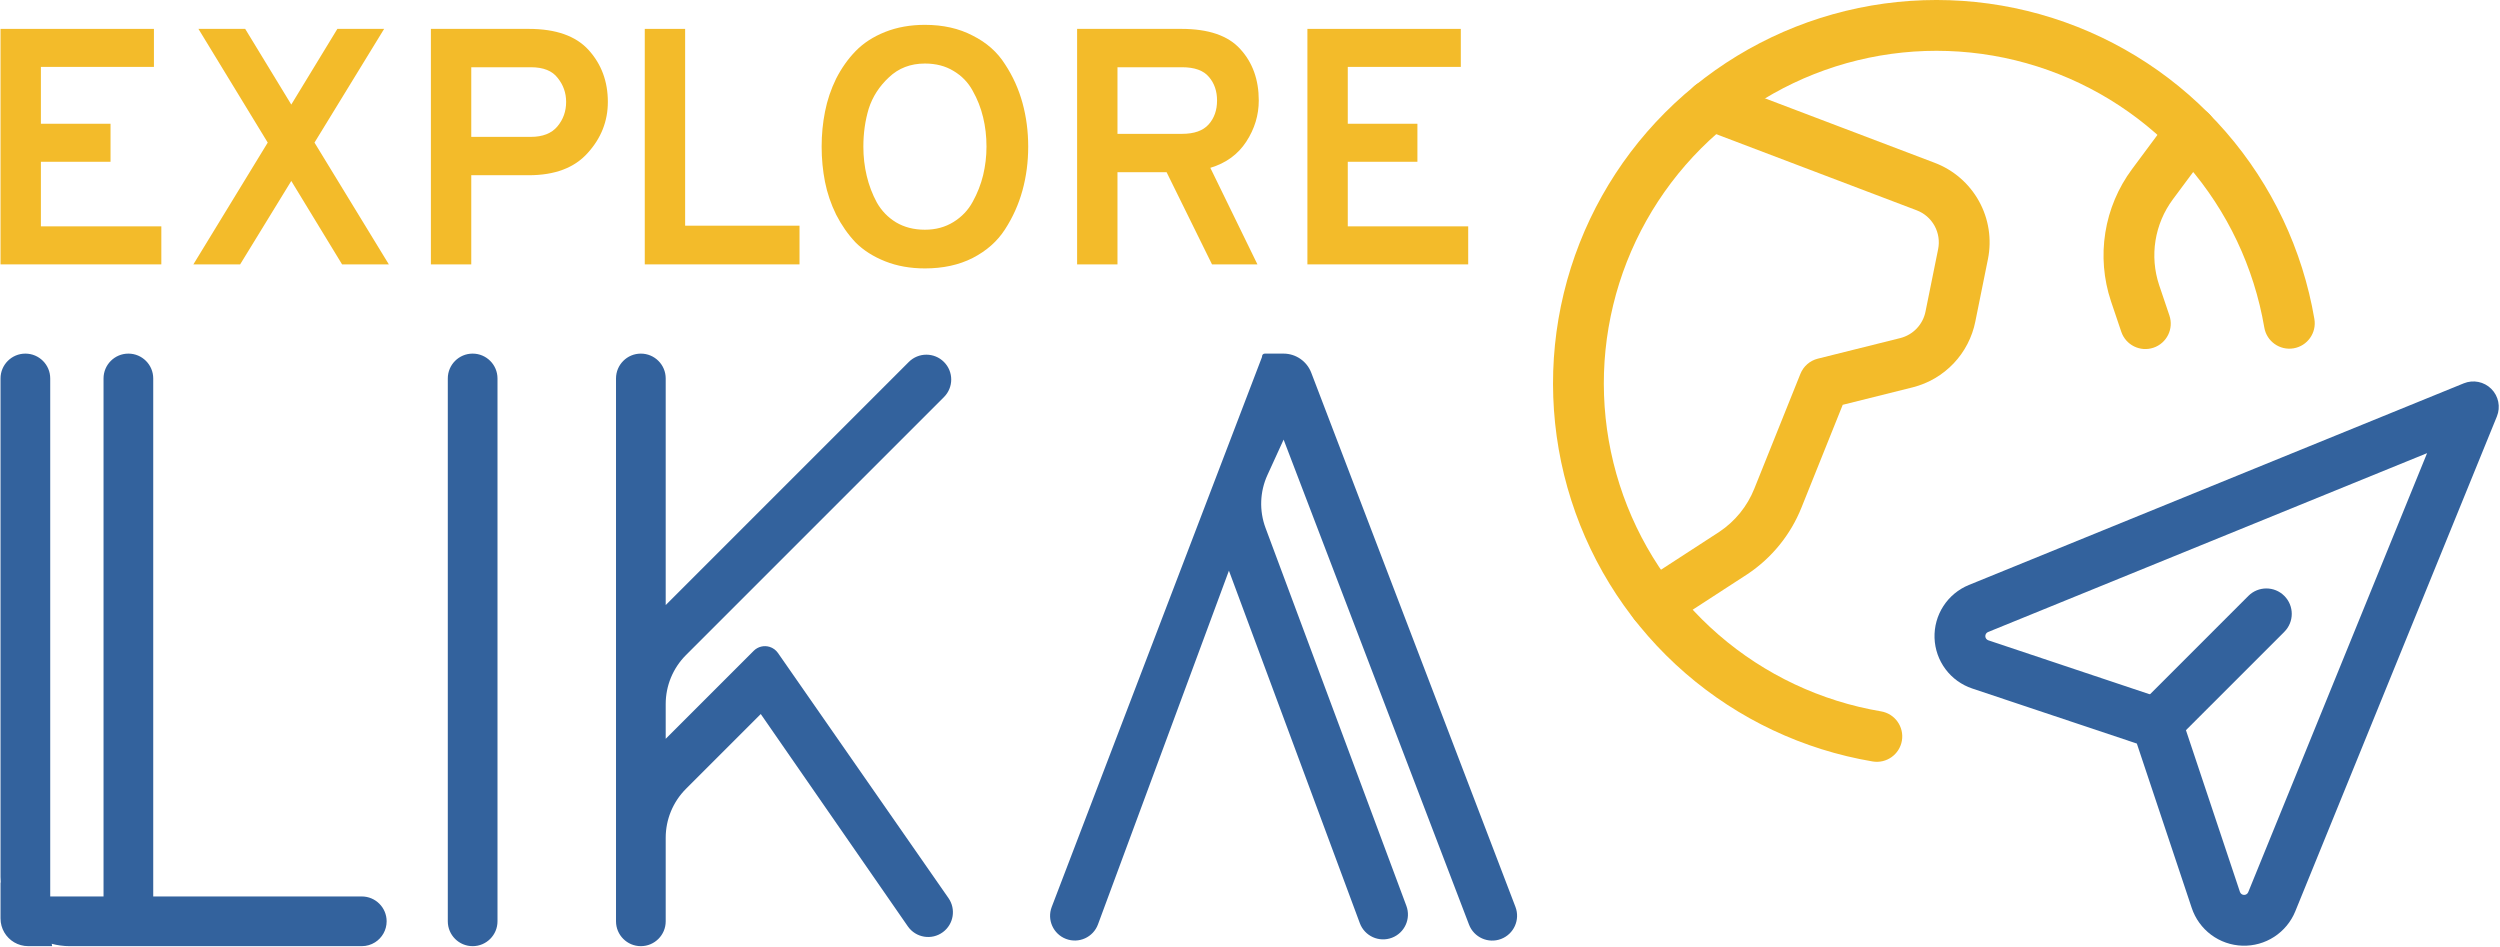 <svg width="132" height="50" viewBox="0 0 1805 684" fill="none" xmlns="http://www.w3.org/2000/svg">
<path d="M0 190.958V20.864H110.804V48.322H29.159V89.388H79.458V116.846H29.159V163.5H116.15V190.958H0Z" fill="#F3BB2A"/>
<path d="M246.704 190.958L210.013 130.696L173.078 190.958H139.302L193.003 102.995L142.947 20.864H176.723L210.013 75.537L243.303 20.864H277.078L226.779 102.995L280.48 190.958H246.704Z" fill="#F3BB2A"/>
<path d="M310.858 190.958V20.864H381.568C401.17 20.864 415.587 25.967 424.821 36.173C434.055 46.379 438.671 58.852 438.671 73.594C438.671 87.525 433.812 99.837 424.092 110.528C414.534 121.22 400.36 126.566 381.568 126.566H340.017V190.958H310.858ZM383.026 98.865C391.612 98.865 398.011 96.354 402.223 91.332C406.435 86.31 408.54 80.397 408.54 73.594C408.54 67.114 406.516 61.363 402.466 56.341C398.578 51.157 392.098 48.565 383.026 48.565H340.017V98.865H383.026Z" fill="#F3BB2A"/>
<path d="M465.338 190.958V20.864H494.497V163.014H577.114V190.958H465.338Z" fill="#F3BB2A"/>
<path d="M667.696 193.874C657.167 193.874 647.609 192.173 639.023 188.771C630.438 185.369 623.31 180.834 617.64 175.164C612.132 169.332 607.435 162.609 603.547 154.996C599.821 147.382 597.148 139.525 595.528 131.425C593.908 123.164 593.098 114.659 593.098 105.911C593.098 97.164 593.908 88.74 595.528 80.64C597.148 72.379 599.821 64.441 603.547 56.827C607.435 49.213 612.132 42.572 617.64 36.902C623.31 31.07 630.438 26.453 639.023 23.051C647.609 19.649 657.167 17.948 667.696 17.948C680.818 17.948 692.32 20.54 702.201 25.724C712.245 30.746 720.02 37.631 725.528 46.379C731.198 54.964 735.41 64.279 738.164 74.323C740.918 84.366 742.295 94.896 742.295 105.911C742.295 116.927 740.918 127.457 738.164 137.5C735.41 147.544 731.198 156.94 725.528 165.687C720.02 174.273 712.245 181.158 702.201 186.341C692.32 191.363 680.818 193.874 667.696 193.874ZM667.696 165.93C675.472 165.93 682.357 164.067 688.351 160.341C694.344 156.616 698.961 151.756 702.201 145.762C705.603 139.606 708.114 133.207 709.734 126.566C711.354 119.762 712.164 112.877 712.164 105.911C712.164 98.46 711.354 91.413 709.734 84.771C708.114 77.967 705.603 71.569 702.201 65.575C698.961 59.581 694.344 54.802 688.351 51.238C682.519 47.674 675.634 45.892 667.696 45.892C657.329 45.892 648.662 49.213 641.696 55.855C634.731 62.335 629.871 69.868 627.117 78.453C624.525 87.039 623.229 96.192 623.229 105.911C623.229 113.201 624.039 120.248 625.659 127.052C627.279 133.855 629.709 140.254 632.949 146.248C636.351 152.242 640.967 157.021 646.799 160.584C652.793 164.148 659.759 165.93 667.696 165.93Z" fill="#F3BB2A"/>
<path d="M777.62 190.958V20.864H852.947C872.548 20.864 886.723 25.724 895.47 35.444C904.38 45.163 908.835 57.556 908.835 72.621C908.835 83.151 905.838 93.033 899.844 102.266C893.85 111.5 885.184 117.818 873.844 121.22L907.863 190.958H875.059L842.255 124.379H806.779V190.958H777.62ZM806.779 96.678H853.433C862.181 96.678 868.579 94.41 872.629 89.874C876.679 85.338 878.704 79.587 878.704 72.621C878.704 65.818 876.76 60.148 872.872 55.612C868.984 50.914 862.505 48.565 853.433 48.565H806.779V96.678Z" fill="#F3BB2A"/>
<path d="M943.964 190.958V20.864H1054.77V48.322H973.123V89.388H1023.42V116.846H973.123V163.5H1060.11V190.958H943.964Z" fill="#F3BB2A"/>
<path fill-rule="evenodd" clip-rule="evenodd" d="M1218.42 69.368C1222.02 59.895 1232.62 55.133 1242.09 58.731L1396.85 117.517C1396.87 117.522 1396.88 117.527 1396.89 117.532C1410.54 122.66 1421.92 132.475 1429 145.222C1436.09 157.982 1438.4 172.847 1435.52 187.156L1426.42 232.169C1426.42 232.18 1426.42 232.192 1426.42 232.203C1424.15 243.561 1418.73 254.048 1410.76 262.455C1402.79 270.871 1392.6 276.859 1381.36 279.728L1381.27 279.753L1330.63 292.395L1300.86 366.551C1300.86 366.556 1300.86 366.561 1300.85 366.566C1293.02 386.214 1279.39 403.014 1261.78 414.736C1261.72 414.774 1261.66 414.812 1261.6 414.85L1204.74 451.771C1196.24 457.289 1184.88 454.873 1179.36 446.374C1173.84 437.875 1176.26 426.512 1184.76 420.993L1241.52 384.133C1252.9 376.537 1261.71 365.666 1266.77 352.958L1300.06 270.028C1302.25 264.566 1306.93 260.487 1312.65 259.061L1372.28 244.174C1372.3 244.17 1372.31 244.167 1372.32 244.163C1376.83 243.003 1380.92 240.596 1384.12 237.216C1387.33 233.827 1389.52 229.597 1390.43 225.017L1390.44 224.957L1399.55 179.927C1399.55 179.927 1399.55 179.926 1399.55 179.925C1400.71 174.162 1399.77 168.176 1396.92 163.037C1394.07 157.897 1389.48 153.942 1383.97 151.878L1383.9 151.85L1229.06 93.036C1219.59 89.438 1214.83 78.841 1218.42 69.368Z" fill="#F3BB2A"/>
<path fill-rule="evenodd" clip-rule="evenodd" d="M1593.34 80.578C1601.48 86.621 1603.17 98.114 1597.13 106.248L1569.06 144.024C1569.06 144.025 1569.06 144.026 1569.06 144.027C1569.06 144.028 1569.06 144.029 1569.06 144.031C1562.56 152.792 1558.27 162.991 1556.55 173.764C1554.83 184.529 1555.73 195.55 1559.17 205.893C1559.17 205.903 1559.18 205.913 1559.18 205.923L1566.6 227.895C1569.84 237.495 1564.69 247.906 1555.09 251.148C1545.49 254.39 1535.07 249.236 1531.83 239.635L1524.39 217.597L1524.37 217.531C1519.05 201.581 1517.66 184.582 1520.31 167.978C1522.96 151.374 1529.58 135.654 1539.6 122.153L1567.67 84.364C1573.72 76.23 1585.21 74.535 1593.34 80.578Z" fill="#F3BB2A"/>
<path fill-rule="evenodd" clip-rule="evenodd" d="M1471.13 47.997C1429.12 34.636 1384.24 33.09 1341.41 43.531C1298.58 53.972 1259.45 75.996 1228.3 107.191C1197.16 138.387 1175.19 177.551 1164.82 220.396C1154.44 263.241 1156.06 308.114 1169.48 350.103C1182.91 392.092 1207.63 429.577 1240.94 458.454C1274.25 487.331 1314.86 506.486 1358.33 513.823C1368.32 515.509 1375.05 524.977 1373.37 534.969C1371.68 544.961 1362.21 551.694 1352.22 550.007C1302.11 541.55 1255.3 519.469 1216.9 486.181C1178.51 452.893 1150.01 409.682 1134.53 361.28C1119.06 312.877 1117.19 261.149 1129.15 211.76C1141.11 162.37 1166.43 117.224 1202.34 81.263C1238.24 45.303 1283.35 19.915 1332.72 7.879C1382.09 -4.156 1433.82 -2.375 1482.25 13.027C1530.67 28.43 1573.93 56.859 1607.28 95.204C1640.62 133.549 1662.78 180.33 1671.31 230.425C1673.01 240.414 1666.29 249.892 1656.31 251.594C1646.32 253.295 1636.84 246.577 1635.14 236.588C1627.73 193.131 1608.51 152.549 1579.59 119.285C1550.66 86.021 1513.14 61.358 1471.13 47.997Z" fill="#F3BB2A"/>
<path fill-rule="evenodd" clip-rule="evenodd" d="M1799.11 280.898C1804.33 286.117 1805.91 293.957 1803.13 300.794L1657.52 658.241C1657.52 658.243 1657.52 658.245 1657.52 658.247C1654.44 665.794 1649.13 672.219 1642.3 676.658C1635.47 681.098 1627.44 683.339 1619.29 683.078C1611.14 682.818 1603.27 680.068 1596.73 675.2C1590.2 670.331 1585.31 663.578 1582.73 655.848L1543.07 537.074L1424.2 497.317C1424.2 497.317 1424.2 497.316 1424.2 497.315C1416.47 494.737 1409.71 489.854 1404.84 483.322C1399.97 476.788 1397.21 468.919 1396.94 460.772C1396.68 452.626 1398.91 444.593 1403.35 437.755C1407.79 430.917 1414.21 425.601 1421.76 422.524L1779.21 276.88C1786.05 274.095 1793.89 275.678 1799.11 280.898ZM1752.71 327.306L1435.61 456.504C1435.61 456.504 1435.61 456.504 1435.61 456.504C1435.61 456.504 1435.61 456.505 1435.61 456.505C1435 456.753 1434.49 457.178 1434.13 457.726C1433.78 458.274 1433.6 458.919 1433.62 459.572C1433.64 460.226 1433.86 460.857 1434.25 461.381C1434.65 461.906 1435.19 462.297 1435.81 462.504L1563.4 505.177C1568.86 507.006 1573.15 511.298 1574.98 516.767L1617.53 644.216C1617.74 644.836 1618.13 645.378 1618.65 645.769C1619.18 646.16 1619.81 646.38 1620.46 646.401C1621.12 646.422 1621.76 646.242 1622.31 645.886C1622.86 645.53 1623.28 645.014 1623.53 644.408L1623.53 644.403L1752.71 327.306Z" fill="#33629D"/>
<path fill-rule="evenodd" clip-rule="evenodd" d="M1649.59 430.418C1656.76 437.583 1656.76 449.2 1649.59 456.366L1570.55 535.407C1563.38 542.572 1551.77 542.572 1544.6 535.407C1537.44 528.242 1537.44 516.624 1544.6 509.459L1623.64 430.418C1630.81 423.252 1642.43 423.252 1649.59 430.418Z" fill="#33629D"/>
<path fill-rule="evenodd" clip-rule="evenodd" d="M495.105 473.155C485.728 482.532 480.46 495.249 480.46 508.51V533.646L544.03 470.076C547.035 467.071 551.456 465.976 555.516 467.232C557.957 467.987 560.075 469.537 561.534 471.634L684.716 648.706C690.233 656.637 688.452 667.516 680.694 673.273C672.581 679.294 661.095 677.401 655.342 669.096L549.125 515.747L495.105 569.766C485.728 579.143 480.46 591.86 480.46 605.121V665.464C480.46 675.377 472.424 683.413 462.512 683.413C452.599 683.413 444.564 675.377 444.564 665.464V273.365C444.564 263.452 452.599 255.417 462.512 255.417C472.424 255.417 480.46 263.452 480.46 273.365V437.034L656.054 261.442C663.063 254.433 674.427 254.433 681.436 261.442C688.445 268.451 688.445 279.815 681.436 286.824L495.105 473.155ZM35.896 273.365V647.516H74.403V273.365C74.403 263.452 82.439 255.417 92.352 255.417C102.264 255.417 110.3 263.452 110.3 273.365V647.516H260.939C270.852 647.516 278.888 655.552 278.888 665.464C278.888 671.859 275.544 677.472 270.509 680.651C267.739 682.4 264.458 683.413 260.939 683.413H50C45.501 683.413 41.14 682.818 36.992 681.704L37.274 683.403H20C16.303 683.403 12.841 682.4 9.87 680.651C3.964 677.175 0 670.752 0 663.403V637.457H0.161C0.054 636.123 0 634.774 0 633.413V273.365C0 263.452 8.036 255.417 17.948 255.417C27.861 255.417 35.896 263.452 35.896 273.365ZM759.276 655.12C755.754 664.33 760.366 674.65 769.576 678.171C778.855 681.719 789.245 677.009 792.694 667.693L887.277 412.193L981.831 666.818C985.303 676.168 995.735 680.89 1005.05 677.329C1014.25 673.812 1018.89 663.538 1015.45 654.31L913.726 381.336C909.096 368.911 909.59 355.156 915.1 343.097L926.782 317.528L1060.7 667.854C1064.24 677.114 1074.61 681.75 1083.87 678.211C1093.13 674.671 1097.77 664.296 1094.23 655.037L946.741 269.207C943.578 260.932 935.654 255.454 926.795 255.417H913.166C912.09 255.417 911.217 256.289 911.217 257.365C911.217 257.603 911.174 257.839 911.089 258.061L759.276 655.12ZM358.964 665.465C358.964 675.377 350.929 683.413 341.016 683.413C331.104 683.413 323.068 675.377 323.068 665.464V273.365C323.068 263.452 331.104 255.417 341.016 255.417C350.929 255.417 358.964 263.452 358.964 273.365V665.465Z" fill="#33629D"/>
</svg>
